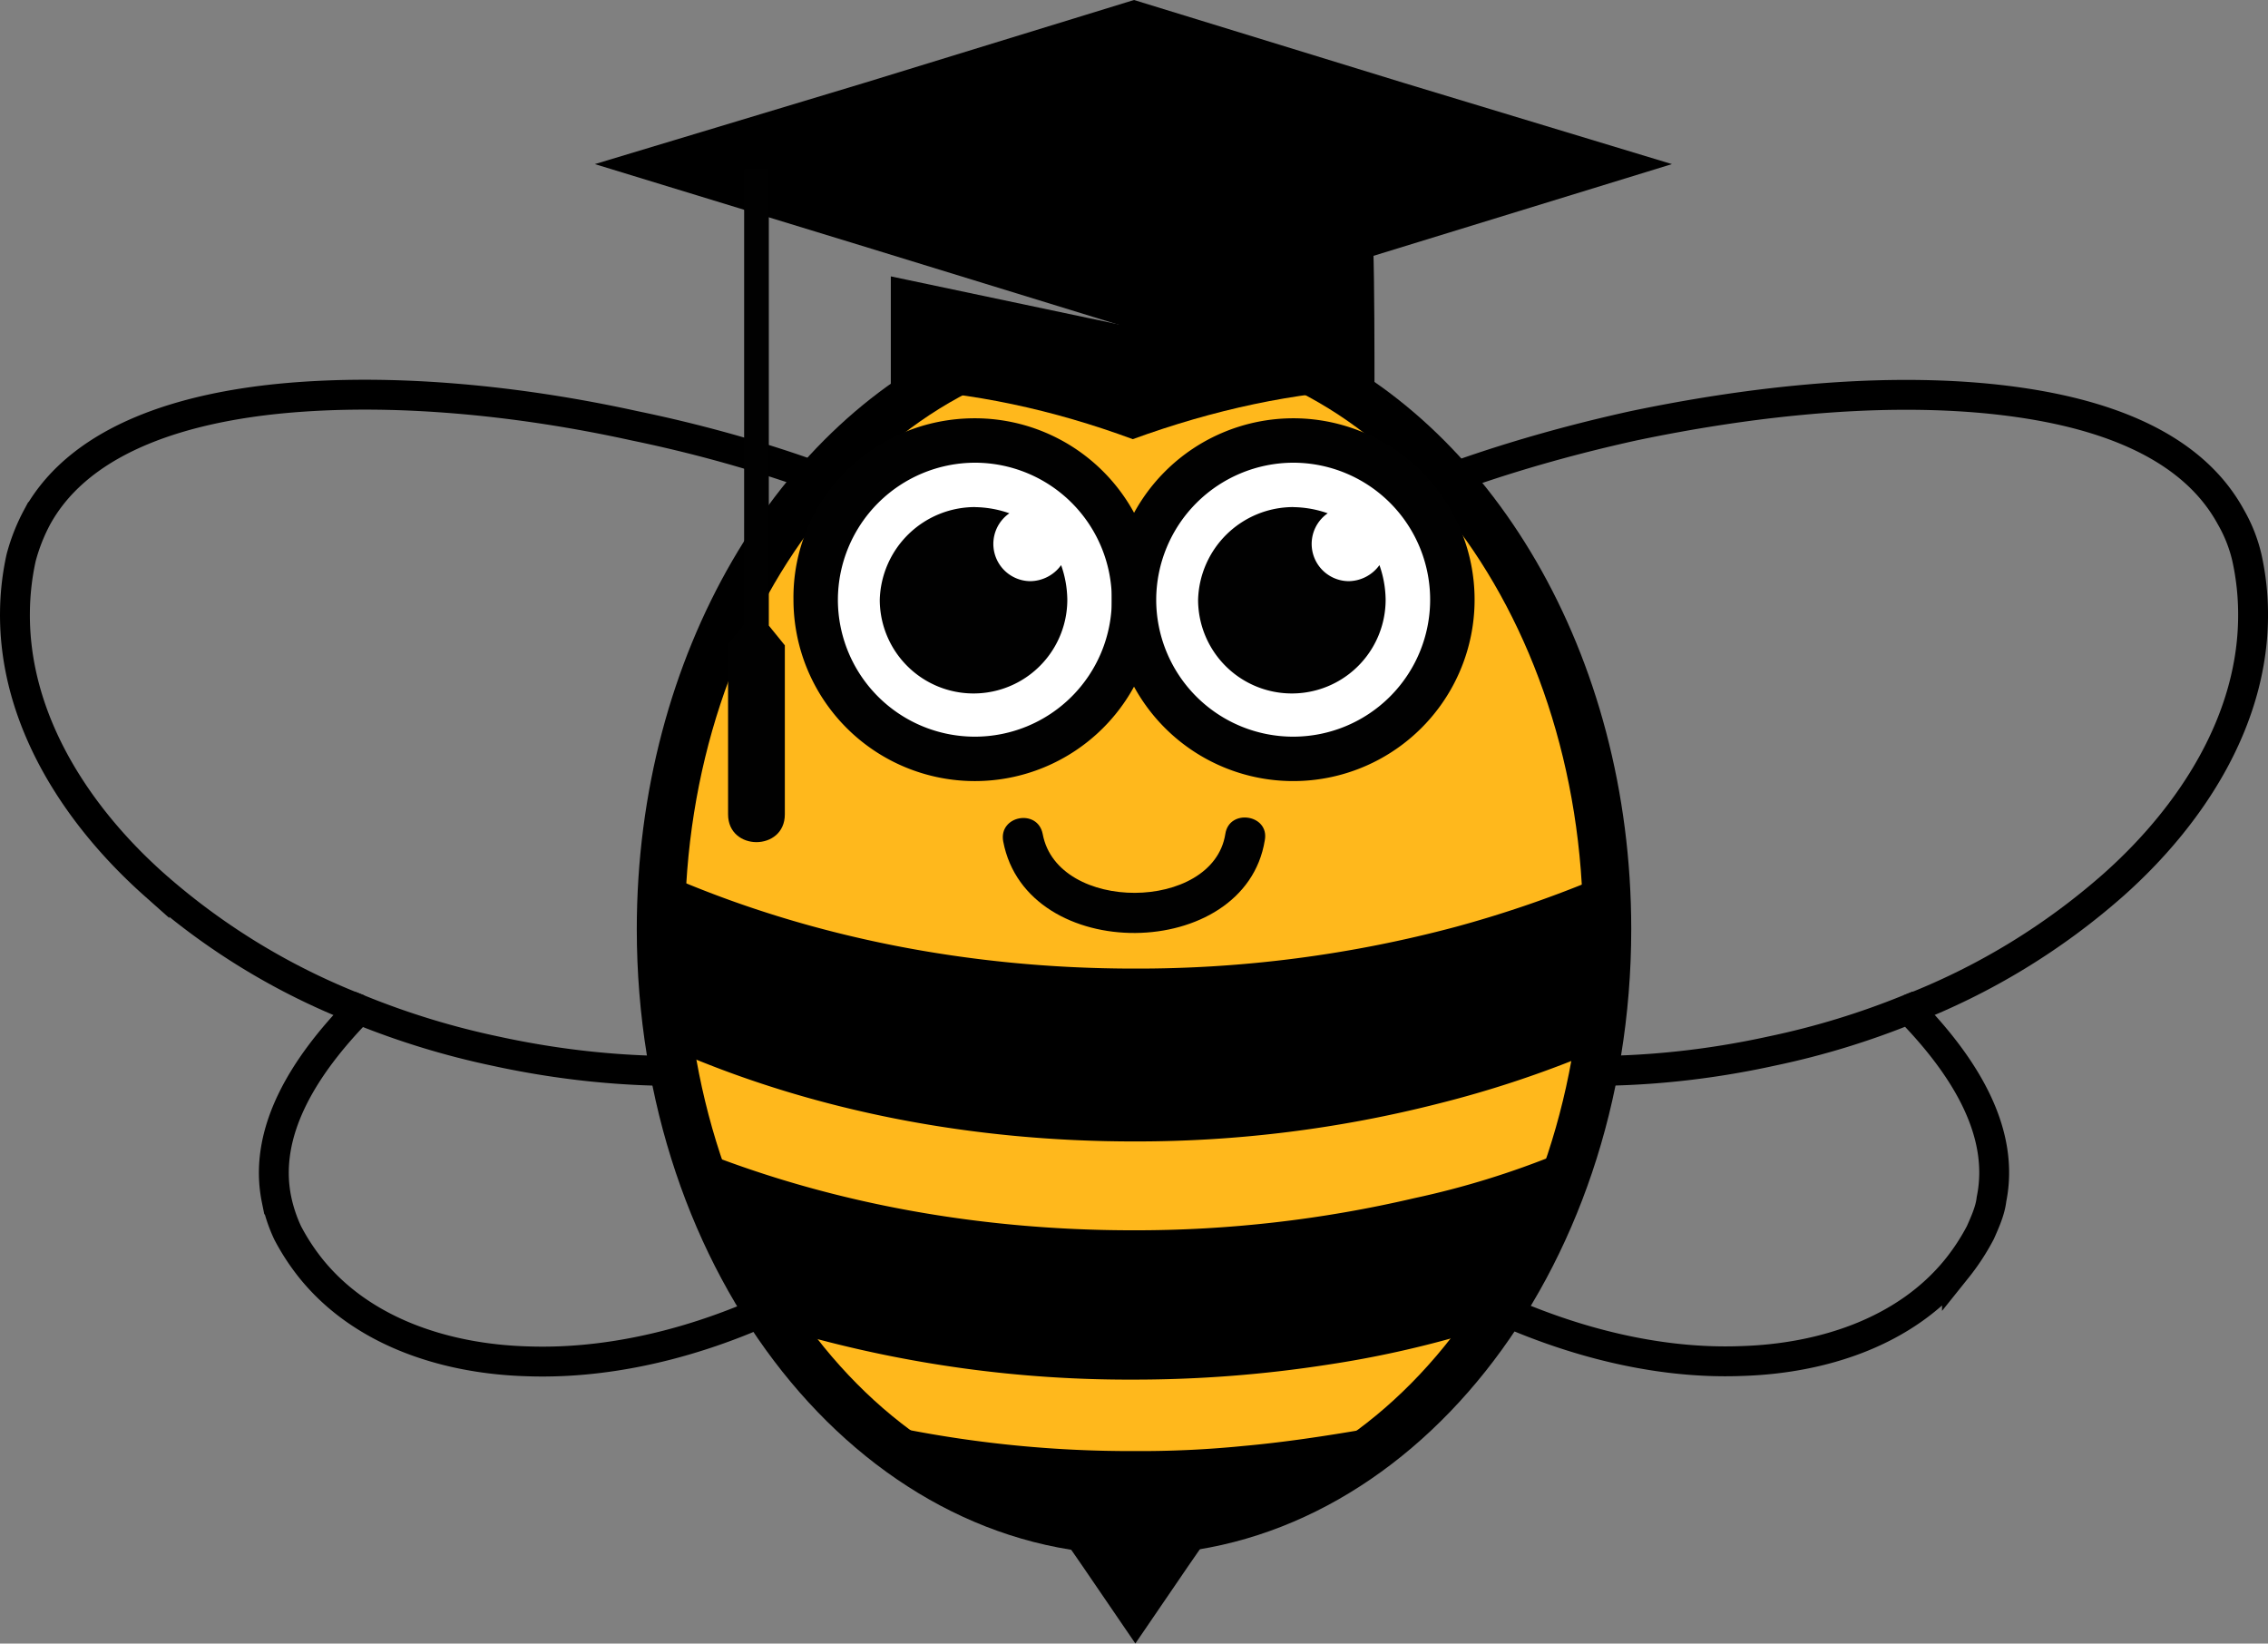 <svg id="Layer_1" data-name="Layer 1" xmlns="http://www.w3.org/2000/svg" viewBox="0 0 759.23 550.15"><rect x="0" y="0" width="759.23" height="550.15" fill="#808080" stroke="none"/><defs><style>.cls-1,.cls-2{fill:none;stroke-miterlimit:10;}.cls-1{stroke:#010101;stroke-width:3px;}.cls-2{stroke:#000;stroke-width:10px;}.cls-3,.cls-4,.cls-5,.cls-6{fill-rule:evenodd;}.cls-4{fill:#ffb81c;}.cls-5,.cls-7{fill:#010101;}.cls-6{fill:#fff;}</style></defs><path class="cls-1" d="M395.92,481c22.71-4.13,51.63-4.54,68.56,13.22a47,47,0,0,1,7.43,10.32,60.84,60.84,0,0,1,5,12,88.4,88.4,0,0,1,2.89,17.76,97.16,97.16,0,0,0,16.52-25.61A55.47,55.47,0,0,0,500,497.93c1.24,3.72,2.48,7.44,3.72,10.74a97.16,97.16,0,0,0,16.52,25.61,83.91,83.91,0,0,1,2.89-17.76,60.84,60.84,0,0,1,5-12,59.2,59.2,0,0,1,7.43-10.32c17.35-17.76,46.26-17.35,68.56-13.22" transform="translate(-120.38 -224.93)"/><path class="cls-2" d="M414.92,573.52c-40.89,12.8-86.74,12.39-128.45,3.3a266.34,266.34,0,0,1-45.85-14c-19,19.41-32.21,41.3-27.67,63.6a50.47,50.47,0,0,0,3.72,11.16,74,74,0,0,0,7.84,12c17.35,21.48,45.44,30.15,71.87,31,31.8,1.24,64.43-8.26,92.1-22.72,28.09-14.86,54.94-36.34,72.28-63.6,11.57-17.76,19.41-38.83,18.59-59.89C462.41,553.28,438.87,566.08,414.92,573.52Z" transform="translate(-120.38 -224.93)"/><path class="cls-2" d="M585.08,573.52c-24-7.44-47.91-20.24-64.43-39.24-.82,21.06,7,42.13,18.59,59.89,17.34,26.85,43.78,48.74,72.28,63.6,28.08,14.46,60.71,24,92.1,22.72,26.43-.83,54.52-9.5,71.87-31a74,74,0,0,0,7.84-12c1.65-3.72,3.31-7.44,3.72-11.16,4.54-22.3-8.67-44.19-27.67-63.6a266.34,266.34,0,0,1-45.85,14C671.82,585.91,626,586.32,585.08,573.52Z" transform="translate(-120.38 -224.93)"/><path class="cls-2" d="M759.38,562.78a228,228,0,0,0,68.56-41.72c26-23.13,47.08-55.34,46.67-91.27a88.2,88.2,0,0,0-2.06-18.18A49.77,49.77,0,0,0,867.18,398c-15.29-28.08-52-36.76-81.37-39.65-38.41-3.71-80.95,1.24-118.54,9.09-37.58,8.26-78.47,21.48-111.93,40.48-21.89,12.8-47.49,31.8-55.34,57.41-7.85-25.61-33.45-44.61-55.34-57.41-33.46-19.42-73.94-32.63-111.93-40.48-37.59-8.26-80.13-12.8-118.54-9.09-29.33,2.89-66.08,12-81.37,39.65a62.89,62.89,0,0,0-5.37,13.63,88.2,88.2,0,0,0-2.06,18.18c-.41,35.93,20.65,68.14,46.67,91.27a228,228,0,0,0,68.56,41.72" transform="translate(-120.38 -224.93)"/><path class="cls-3" d="M553.28,337.68c66.08,28.09,113.17,106.15,113.17,198.25,0,115.65-74.76,209.4-166.45,209.4-92.1,0-166.45-93.75-166.45-209.4,0-92.1,47.5-170.58,113.17-198.25L500,353.79Z" transform="translate(-120.38 -224.93)"/><path class="cls-4" d="M500,342.64c83,0,150.34,86.32,150.34,193.29,0,106.56-67.32,193.3-150.34,193.3s-150.34-86.32-150.34-193.3C349.66,429.37,417,342.64,500,342.64Z" transform="translate(-120.38 -224.93)"/><path class="cls-3" d="M535.93,709A348.24,348.24,0,0,1,500,710.64a392.53,392.53,0,0,1-77.24-7.43A146.37,146.37,0,0,0,467,726.34l15.69,22.71,17.76,26,17.76-26,15.7-22.71a130,130,0,0,0,44.19-23.13c-14.45,2.47-28.08,4.54-42.13,5.78Z" transform="translate(-120.38 -224.93)"/><path class="cls-3" d="M593.76,626a408.7,408.7,0,0,1-94.17,10.74c-51.63,0-99.95-9.09-142.5-25.61a202.09,202.09,0,0,0,30.57,60.3,406.89,406.89,0,0,0,111.93,15.29,422.32,422.32,0,0,0,65.25-5,347,347,0,0,0,46.68-10.33,192.93,192.93,0,0,0,30.56-60.3A286.73,286.73,0,0,1,593.76,626Z" transform="translate(-120.38 -224.93)"/><path class="cls-3" d="M500,607a409.3,409.3,0,0,0,102.43-12.8,360.47,360.47,0,0,0,47.91-15.7,242.65,242.65,0,0,0,3.3-39.23c0-6.61-.41-12.81-.82-19.41a385.17,385.17,0,0,1-45,15.28,412.34,412.34,0,0,1-107.8,14c-55.76,0-107.8-10.74-152.82-29.74-.41,6.2-.82,12.81-.82,19.41a246.77,246.77,0,0,0,3.3,39.24C393.85,596.65,445.07,607,500,607Z" transform="translate(-120.38 -224.93)"/><path class="cls-5" d="M446.72,364.94A60.72,60.72,0,1,1,386,425.66c-.42-33.46,26.84-60.72,60.71-60.72Z" transform="translate(-120.38 -224.93)"/><path class="cls-6" d="M446.72,379.81a45.85,45.85,0,1,1-45.85,45.85,46,46,0,0,1,45.85-45.85Z" transform="translate(-120.38 -224.93)"/><path class="cls-5" d="M553.28,364.94a60.72,60.72,0,1,1-60.71,60.72,60.81,60.81,0,0,1,60.71-60.72Z" transform="translate(-120.38 -224.93)"/><path class="cls-6" d="M553.28,379.81a45.85,45.85,0,1,1-45.85,45.85,46,46,0,0,1,45.85-45.85Z" transform="translate(-120.38 -224.93)"/><path class="cls-3" d="M580.54,355c-26.85,1.24-53.69,7-80.95,16.93-26.85-9.91-53.7-15.69-81-16.93V317.44L495,333.55l78.89-24.78,6.2-1.24c.41,12.81.41,35.11.41,47.5Z" transform="translate(-120.38 -224.93)"/><polygon class="cls-3" points="379.62 0 469.65 27.67 559.69 54.93 469.65 82.6 379.62 110.28 289.58 82.6 199.13 54.93 289.58 27.67 379.62 0"/><path class="cls-7" d="M456.22,506.61c-1.65-8.68,11.56-11.15,13.22-2.48,4.95,26.43,57,26,61.12,0,1.24-8.67,14.87-6.61,13.22,2.07-6.61,40.88-79.71,41.71-87.56.41Z" transform="translate(-120.38 -224.93)"/><path class="cls-5" d="M553.28,394.68a36,36,0,0,1,11.56,2.06,12.47,12.47,0,0,0,7,22.72,12.89,12.89,0,0,0,10.32-5.37,35.86,35.86,0,0,1,2.07,11.57,31.39,31.39,0,0,1-62.78,0,31.92,31.92,0,0,1,31.8-31Z" transform="translate(-120.38 -224.93)"/><path class="cls-5" d="M446.72,394.68a36,36,0,0,1,11.56,2.06,12.47,12.47,0,0,0,7,22.72,12.89,12.89,0,0,0,10.32-5.37,35.86,35.86,0,0,1,2.07,11.57,31.39,31.39,0,0,1-62.78,0,31.92,31.92,0,0,1,31.8-31Z" transform="translate(-120.38 -224.93)"/><path class="cls-5" d="M369.49,281.51h8.26V434.33l5.36,6.61v56.58c0,12.39-19,12.39-19,0v-57l5.37-6.6Z" transform="translate(-120.38 -224.93)"/></svg>